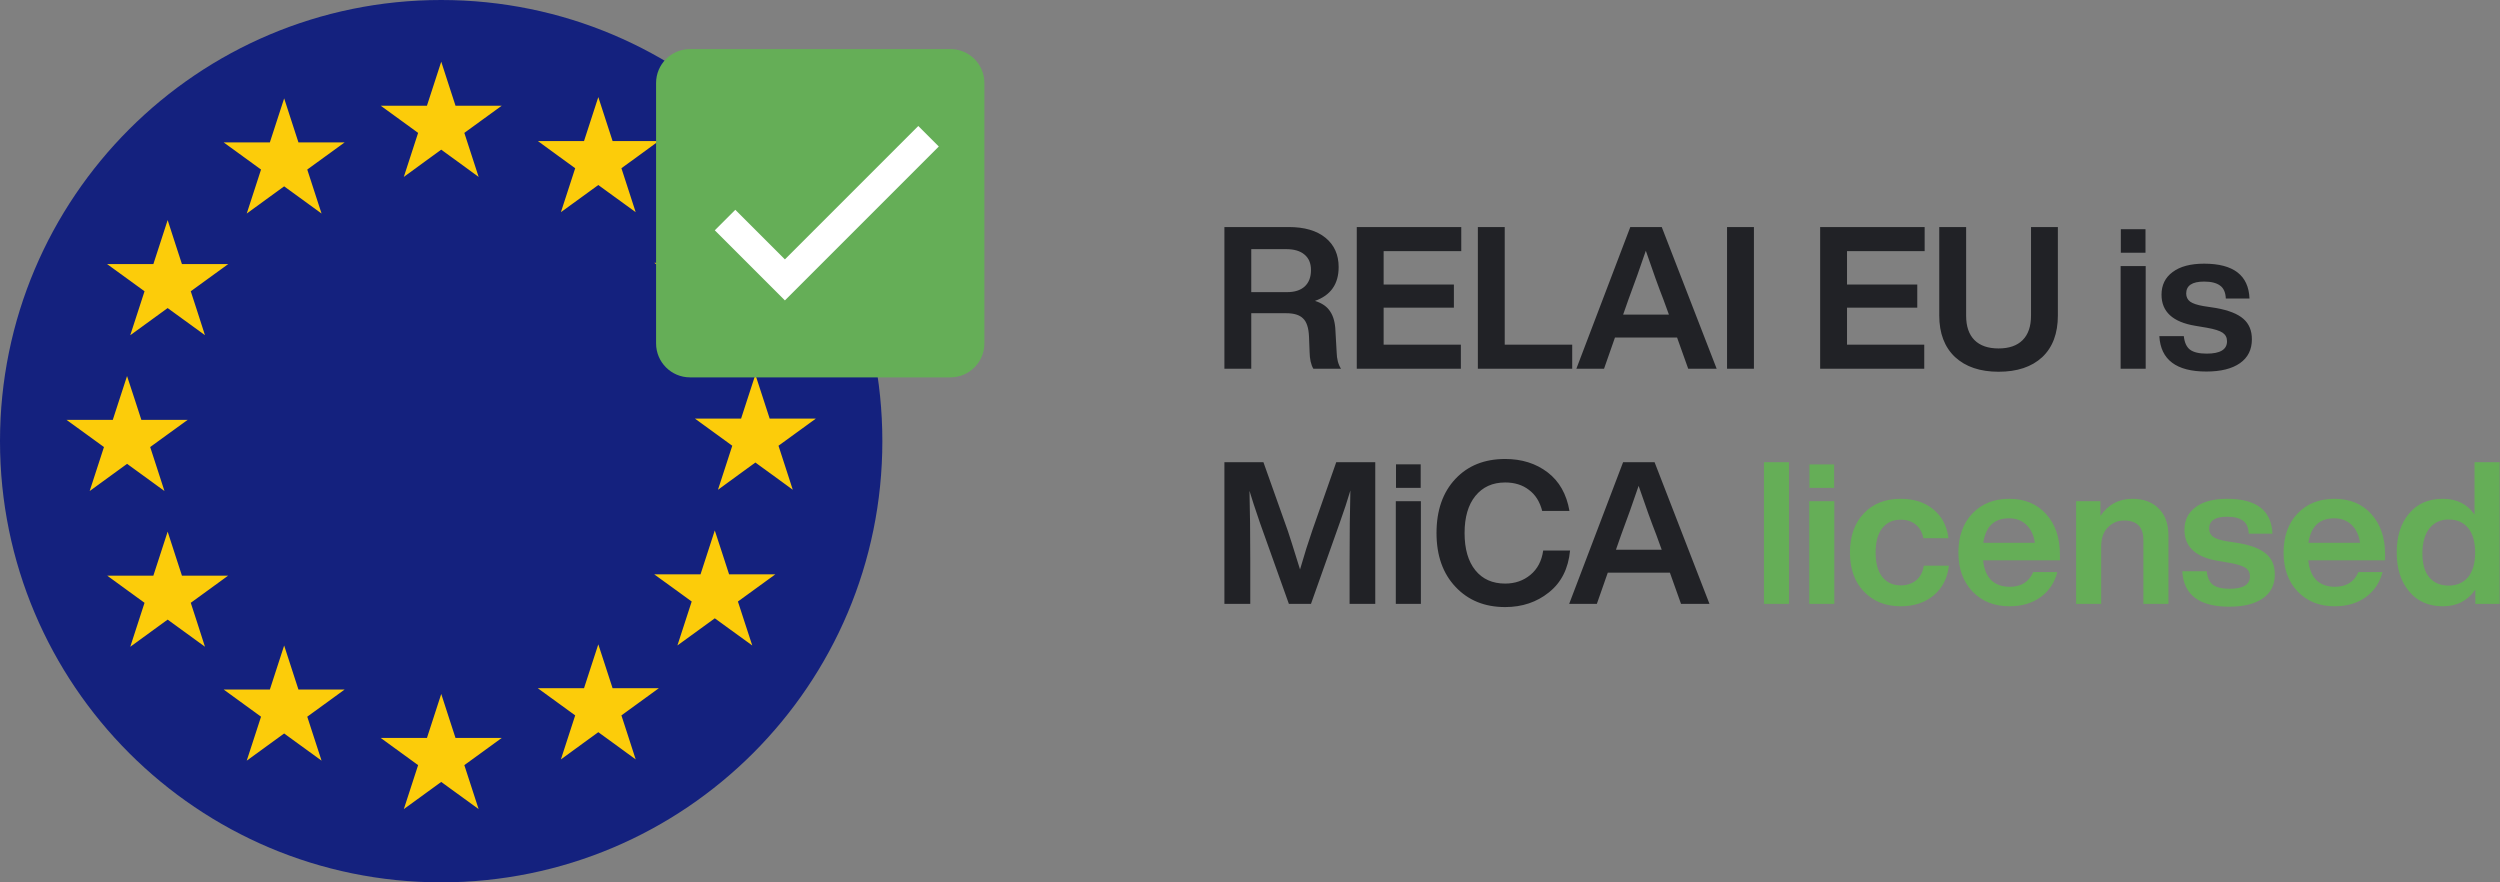 <svg width="255" height="90" viewBox="0 0 255 90" fill="none" xmlns="http://www.w3.org/2000/svg">
<rect x="0" y="0" width="255" height="90" fill="#808080" stroke="none"/>
<path d="M136.217 33.776L136.339 35.928C136.352 36.618 136.501 37.18 136.785 37.613H133.963C133.72 37.207 133.591 36.632 133.578 35.888L133.517 34.304C133.476 33.424 133.273 32.815 132.908 32.477C132.556 32.125 131.987 31.949 131.202 31.949H127.629V37.613H124.889V23.158H131.446C133.057 23.158 134.309 23.524 135.202 24.255C136.095 24.985 136.542 25.98 136.542 27.239C136.542 28.971 135.736 30.122 134.126 30.69C134.857 30.92 135.378 31.286 135.689 31.786C136.014 32.274 136.19 32.937 136.217 33.776ZM127.629 25.412V29.797H131.284C132.055 29.797 132.651 29.607 133.07 29.229C133.503 28.836 133.72 28.274 133.72 27.544C133.72 26.853 133.497 26.325 133.05 25.96C132.617 25.595 131.994 25.412 131.182 25.412H127.629ZM149.049 23.158V25.615H141.131V29.025H148.297V31.38H141.131V35.157H149.008V37.613H138.39V23.158H149.049ZM153.482 23.158V35.157H160.365V37.613H150.742V23.158H153.482ZM175.1 37.613H172.198L171.061 34.426H164.727L163.611 37.613H160.788L166.291 23.158H169.498L175.1 37.613ZM166.108 30.528L165.559 32.091H170.23L169.66 30.528C169.187 29.323 168.59 27.672 167.874 25.574C167.305 27.252 166.717 28.904 166.108 30.528ZM178.9 37.613H176.158V23.158H178.9V37.613ZM196.314 23.158V25.615H188.396V29.025H195.562V31.38H188.396V35.157H196.273V37.613H185.655V23.158H196.314ZM203.854 37.918C201.972 37.918 200.49 37.417 199.408 36.415C198.338 35.4 197.803 33.986 197.803 32.172V23.158H200.545V32.193C200.545 33.289 200.828 34.121 201.397 34.69C201.965 35.258 202.784 35.542 203.854 35.542C204.922 35.542 205.742 35.258 206.309 34.69C206.879 34.121 207.164 33.289 207.164 32.193V23.158H209.903V32.172C209.903 34.013 209.369 35.434 208.301 36.435C207.231 37.424 205.749 37.918 203.854 37.918ZM218.841 25.777H216.324V23.381H218.841V25.777ZM218.86 37.613H216.303V27.137H218.86V37.613ZM225.044 37.897C221.985 37.897 220.387 36.693 220.252 34.284H222.749C222.816 34.933 223.027 35.393 223.379 35.664C223.745 35.935 224.312 36.07 225.084 36.07C226.464 36.07 227.156 35.651 227.156 34.811C227.156 34.432 227.006 34.141 226.709 33.938C226.41 33.735 225.876 33.566 225.104 33.431L223.907 33.228C221.619 32.849 220.475 31.793 220.475 30.061C220.475 29.073 220.855 28.301 221.612 27.746C222.371 27.178 223.439 26.894 224.82 26.894C227.811 26.894 229.354 28.078 229.449 30.447H227.033C227.006 29.824 226.809 29.384 226.445 29.127C226.079 28.856 225.537 28.721 224.82 28.721C223.601 28.721 222.992 29.127 222.992 29.939C222.992 30.291 223.129 30.569 223.4 30.771C223.67 30.961 224.116 31.11 224.738 31.218L226.058 31.421C227.33 31.651 228.251 32.017 228.819 32.517C229.402 33.018 229.692 33.715 229.692 34.608C229.692 35.664 229.287 36.476 228.474 37.045C227.663 37.613 226.519 37.897 225.044 37.897ZM133.882 54.023L136.298 47.141H140.277V61.596H137.658V57.191C137.658 54.484 137.685 52.095 137.74 50.024C137.442 51.039 137.076 52.149 136.643 53.354L133.72 61.596H131.466L128.523 53.354C128.008 51.851 127.65 50.755 127.447 50.065C127.501 52.122 127.528 54.497 127.528 57.191V61.596H124.889V47.141H128.868L131.365 54.166C131.527 54.639 131.94 55.946 132.603 58.084C133.036 56.582 133.463 55.228 133.882 54.023ZM144.91 49.76H142.392V47.364H144.91V49.76ZM144.93 61.596H142.372V51.12H144.93V61.596ZM153.528 61.921C151.444 61.921 149.759 61.237 148.473 59.871C147.174 58.504 146.524 56.67 146.524 54.369C146.524 52.054 147.167 50.214 148.453 48.847C149.725 47.493 151.417 46.816 153.528 46.816C155.22 46.816 156.662 47.27 157.853 48.177C159.044 49.084 159.787 50.396 160.086 52.115H157.304C157.061 51.168 156.608 50.45 155.944 49.963C155.295 49.462 154.489 49.212 153.528 49.212C152.243 49.212 151.228 49.672 150.483 50.593C149.752 51.499 149.387 52.758 149.387 54.369C149.387 55.993 149.752 57.258 150.483 58.165C151.214 59.072 152.229 59.525 153.528 59.525C154.53 59.525 155.389 59.228 156.107 58.632C156.824 58.037 157.257 57.211 157.406 56.155H160.146C159.97 57.996 159.254 59.417 157.995 60.419C156.75 61.42 155.261 61.921 153.528 61.921ZM174.367 61.596H171.465L170.328 58.409H163.994L162.878 61.596H160.055L165.557 47.141H168.765L174.367 61.596ZM165.374 54.511L164.826 56.074H169.495L168.927 54.511C168.452 53.306 167.857 51.655 167.139 49.557C166.572 51.236 165.983 52.887 165.374 54.511Z" fill="#212226"/>
<path d="M182.48 61.597H179.923V47.143H182.48V61.597ZM187.08 49.762H184.562V47.366H187.08V49.762ZM187.099 61.597H184.542V51.122H187.099V61.597ZM193.871 61.841C192.328 61.841 191.076 61.34 190.115 60.339C189.168 59.351 188.695 58.024 188.695 56.36C188.695 54.681 189.168 53.348 190.115 52.36C191.048 51.372 192.301 50.878 193.871 50.878C195.238 50.878 196.354 51.243 197.22 51.974C198.086 52.692 198.595 53.666 198.744 54.898H196.185C196.064 54.289 195.8 53.822 195.393 53.497C194.987 53.172 194.48 53.01 193.871 53.01C193.072 53.01 192.442 53.301 191.983 53.883C191.537 54.451 191.312 55.277 191.312 56.36C191.312 57.442 191.543 58.275 192.002 58.857C192.463 59.425 193.086 59.709 193.871 59.709C194.494 59.709 195.015 59.54 195.434 59.202C195.867 58.85 196.131 58.349 196.226 57.699H198.783C198.649 58.958 198.134 59.967 197.241 60.724C196.349 61.469 195.224 61.841 193.871 61.841ZM210.11 56.542V57.151H202.274C202.369 58.045 202.646 58.721 203.107 59.182C203.58 59.628 204.21 59.852 204.995 59.852C206.159 59.852 206.958 59.351 207.391 58.349H209.846C209.576 59.419 209.008 60.271 208.142 60.907C207.276 61.53 206.22 61.841 204.974 61.841C203.418 61.841 202.16 61.34 201.199 60.339C200.238 59.337 199.756 58.011 199.756 56.36C199.756 54.709 200.231 53.382 201.178 52.38C202.139 51.379 203.392 50.878 204.934 50.878C206.518 50.878 207.776 51.399 208.709 52.441C209.645 53.484 210.11 54.85 210.11 56.542ZM204.914 52.868C203.411 52.868 202.538 53.7 202.294 55.365H207.553C207.445 54.593 207.16 53.984 206.699 53.538C206.24 53.091 205.645 52.868 204.914 52.868ZM217.507 50.878C218.644 50.878 219.538 51.21 220.189 51.873C220.851 52.523 221.182 53.45 221.182 54.654V61.597H218.625V55.081C218.625 53.754 217.968 53.091 216.655 53.091C216.006 53.091 215.451 53.328 214.99 53.802C214.545 54.262 214.32 54.905 214.32 55.73V61.597H211.763V51.122H214.239V52.624C215.038 51.46 216.127 50.878 217.507 50.878ZM227.383 61.882C224.324 61.882 222.727 60.677 222.592 58.268H225.089C225.156 58.918 225.366 59.378 225.718 59.648C226.084 59.919 226.652 60.055 227.423 60.055C228.803 60.055 229.494 59.635 229.494 58.796C229.494 58.417 229.345 58.126 229.048 57.923C228.75 57.72 228.215 57.551 227.444 57.415L226.246 57.212C223.959 56.833 222.815 55.778 222.815 54.045C222.815 53.057 223.194 52.286 223.952 51.731C224.709 51.162 225.779 50.878 227.159 50.878C230.151 50.878 231.693 52.062 231.788 54.431H229.373C229.345 53.808 229.149 53.368 228.784 53.111C228.419 52.84 227.877 52.705 227.159 52.705C225.941 52.705 225.332 53.111 225.332 53.923C225.332 54.275 225.468 54.553 225.739 54.756C226.008 54.945 226.455 55.094 227.078 55.202L228.398 55.405C229.67 55.636 230.591 56.001 231.159 56.502C231.742 57.003 232.032 57.699 232.032 58.593C232.032 59.648 231.626 60.461 230.814 61.029C230.003 61.597 228.859 61.882 227.383 61.882ZM243.28 56.542V57.151H235.443C235.538 58.045 235.815 58.721 236.276 59.182C236.749 59.628 237.379 59.852 238.164 59.852C239.328 59.852 240.126 59.351 240.559 58.349H243.016C242.745 59.419 242.177 60.271 241.311 60.907C240.445 61.53 239.389 61.841 238.143 61.841C236.587 61.841 235.329 61.34 234.368 60.339C233.407 59.337 232.925 58.011 232.925 56.36C232.925 54.709 233.4 53.382 234.347 52.38C235.308 51.379 236.559 50.878 238.103 50.878C239.686 50.878 240.945 51.399 241.879 52.441C242.812 53.484 243.28 54.85 243.28 56.542ZM238.083 52.868C236.58 52.868 235.707 53.7 235.463 55.365H240.723C240.614 54.593 240.329 53.984 239.868 53.538C239.409 53.091 238.812 52.868 238.083 52.868ZM252.402 52.482V47.143H254.961V61.597H252.483V60.136C251.712 61.273 250.609 61.841 249.175 61.841C247.726 61.841 246.582 61.34 245.743 60.339C244.891 59.337 244.465 58.011 244.465 56.36C244.465 54.681 244.891 53.348 245.743 52.36C246.57 51.372 247.712 50.878 249.175 50.878C250.581 50.878 251.658 51.413 252.402 52.482ZM247.084 56.441C247.084 57.524 247.32 58.343 247.793 58.897C248.268 59.452 248.923 59.73 249.764 59.73C250.602 59.73 251.266 59.439 251.753 58.857C252.226 58.275 252.464 57.442 252.464 56.36C252.464 55.277 252.226 54.444 251.753 53.862C251.279 53.281 250.616 52.989 249.764 52.989C248.937 52.989 248.282 53.294 247.793 53.903C247.32 54.512 247.084 55.358 247.084 56.441Z" fill="#65AE57"/>
<path d="M45 90C69.853 90 90 69.853 90 45C90 20.147 69.853 0 45 0C20.147 0 0 20.147 0 45C0 69.853 20.147 90 45 90Z" fill="#14217E"/>
<path d="M45.128 73.594L45.917 76.022H48.869L48.547 76.256L46.481 77.757L47.27 80.186L47.393 80.565L47.071 80.331L45.005 78.83L42.939 80.331L42.617 80.565L42.74 80.186L43.529 77.757L41.463 76.256L41.141 76.022H44.093L44.882 73.594L45.005 73.215L45.128 73.594Z" fill="#FCCC0A" stroke="#FCCC0A" stroke-width="1.5"/>
<path d="M29.106 68.652L29.895 71.081H32.847L32.525 71.315L30.459 72.816L31.248 75.245L31.371 75.623L31.049 75.389L28.983 73.888L26.917 75.389L26.595 75.623L26.718 75.245L27.507 72.816L25.441 71.315L25.119 71.081H28.071L28.86 68.652L28.983 68.273L29.106 68.652Z" fill="#FCCC0A" stroke="#FCCC0A" stroke-width="1.5"/>
<path d="M17.223 57.037L18.013 59.465H20.965L20.642 59.7L18.576 61.2L19.366 63.629L19.488 64.008L19.166 63.774L17.1 62.273L15.034 63.774L14.712 64.008L14.835 63.629L15.624 61.2L13.559 59.7L13.236 59.465H16.188L16.977 57.037L17.1 56.658L17.223 57.037Z" fill="#FCCC0A" stroke="#FCCC0A" stroke-width="1.5"/>
<path d="M13.085 41.148L13.873 43.577H16.826L16.503 43.811L14.437 45.312L15.227 47.741L15.35 48.12L15.027 47.885L12.961 46.384L10.896 47.885L10.573 48.12L10.696 47.741L11.485 45.312L9.42 43.811L9.097 43.577H12.049L12.838 41.148L12.961 40.77L13.085 41.148Z" fill="#FCCC0A" stroke="#FCCC0A" stroke-width="1.5"/>
<path d="M17.223 25.26L18.013 27.688H20.965L20.642 27.922L18.576 29.423L19.366 31.852L19.488 32.231L19.166 31.997L17.1 30.496L15.034 31.997L14.712 32.231L14.835 31.852L15.624 29.423L13.559 27.922L13.236 27.688H16.188L16.977 25.26L17.1 24.881L17.223 25.26Z" fill="#FCCC0A" stroke="#FCCC0A" stroke-width="1.5"/>
<path d="M29.106 12.844L29.895 15.272H32.847L32.525 15.506L30.459 17.007L31.248 19.436L31.371 19.815L31.049 19.581L28.983 18.08L26.917 19.581L26.595 19.815L26.718 19.436L27.507 17.007L25.441 15.506L25.119 15.272H28.071L28.86 12.844L28.983 12.465L29.106 12.844Z" fill="#FCCC0A" stroke="#FCCC0A" stroke-width="1.5"/>
<path d="M60.904 68.519L60.115 70.948H57.163L57.485 71.182L59.551 72.683L58.762 75.112L58.639 75.491L58.961 75.256L61.027 73.755L63.093 75.256L63.415 75.491L63.292 75.112L62.503 72.683L64.569 71.182L64.891 70.948H61.939L61.15 68.519L61.027 68.141L60.904 68.519Z" fill="#FCCC0A" stroke="#FCCC0A" stroke-width="1.5"/>
<path d="M72.787 56.904L71.998 59.333H69.046L69.369 59.567L71.435 61.068L70.645 63.496L70.522 63.875L70.845 63.641L72.911 62.14L74.976 63.641L75.299 63.875L75.175 63.496L74.386 61.068L76.453 59.567L76.775 59.333H73.823L73.034 56.904L72.91 56.525L72.787 56.904Z" fill="#FCCC0A" stroke="#FCCC0A" stroke-width="1.5"/>
<path d="M76.926 41.015L76.137 43.444H73.185L73.507 43.678L75.573 45.179L74.784 47.608L74.661 47.987L74.983 47.752L77.049 46.252L79.115 47.752L79.437 47.987L79.314 47.608L78.525 45.179L80.591 43.678L80.913 43.444H77.961L77.172 41.015L77.049 40.637L76.926 41.015Z" fill="#FCCC0A" stroke="#FCCC0A" stroke-width="1.5"/>
<path d="M72.787 25.127L71.998 27.555H69.046L69.369 27.79L71.435 29.29L70.645 31.719L70.522 32.098L70.845 31.864L72.911 30.363L74.976 31.864L75.299 32.098L75.175 31.719L74.386 29.29L76.453 27.79L76.775 27.555H73.823L73.034 25.127L72.91 24.748L72.787 25.127Z" fill="#FCCC0A" stroke="#FCCC0A" stroke-width="1.5"/>
<path d="M60.904 12.709L60.115 15.137H57.163L57.485 15.372L59.551 16.872L58.762 19.301L58.639 19.68L58.961 19.446L61.027 17.945L63.093 19.446L63.415 19.68L63.292 19.301L62.503 16.872L64.569 15.372L64.891 15.137H61.939L61.15 12.709L61.027 12.33L60.904 12.709Z" fill="#FCCC0A" stroke="#FCCC0A" stroke-width="1.5"/>
<path d="M45.128 9.104L45.917 11.532H48.869L48.547 11.766L46.481 13.267L47.27 15.696L47.393 16.075L47.071 15.84L45.005 14.339L42.939 15.84L42.617 16.075L42.74 15.696L43.529 13.267L41.463 11.766L41.141 11.532H44.093L44.882 9.104L45.005 8.725L45.128 9.104Z" fill="#FCCC0A" stroke="#FCCC0A" stroke-width="1.5"/>
<path d="M96.944 5.004H70.384C68.471 5.004 66.92 6.555 66.92 8.468V35.028C66.92 36.941 68.471 38.492 70.384 38.492H96.944C98.857 38.492 100.408 36.941 100.408 35.028V8.468C100.408 6.555 98.857 5.004 96.944 5.004Z" fill="#65AE57"/>
<path d="M73.956 22.445L80.06 28.55L94.711 13.898" stroke="white" stroke-width="2.96"/>
</svg>

